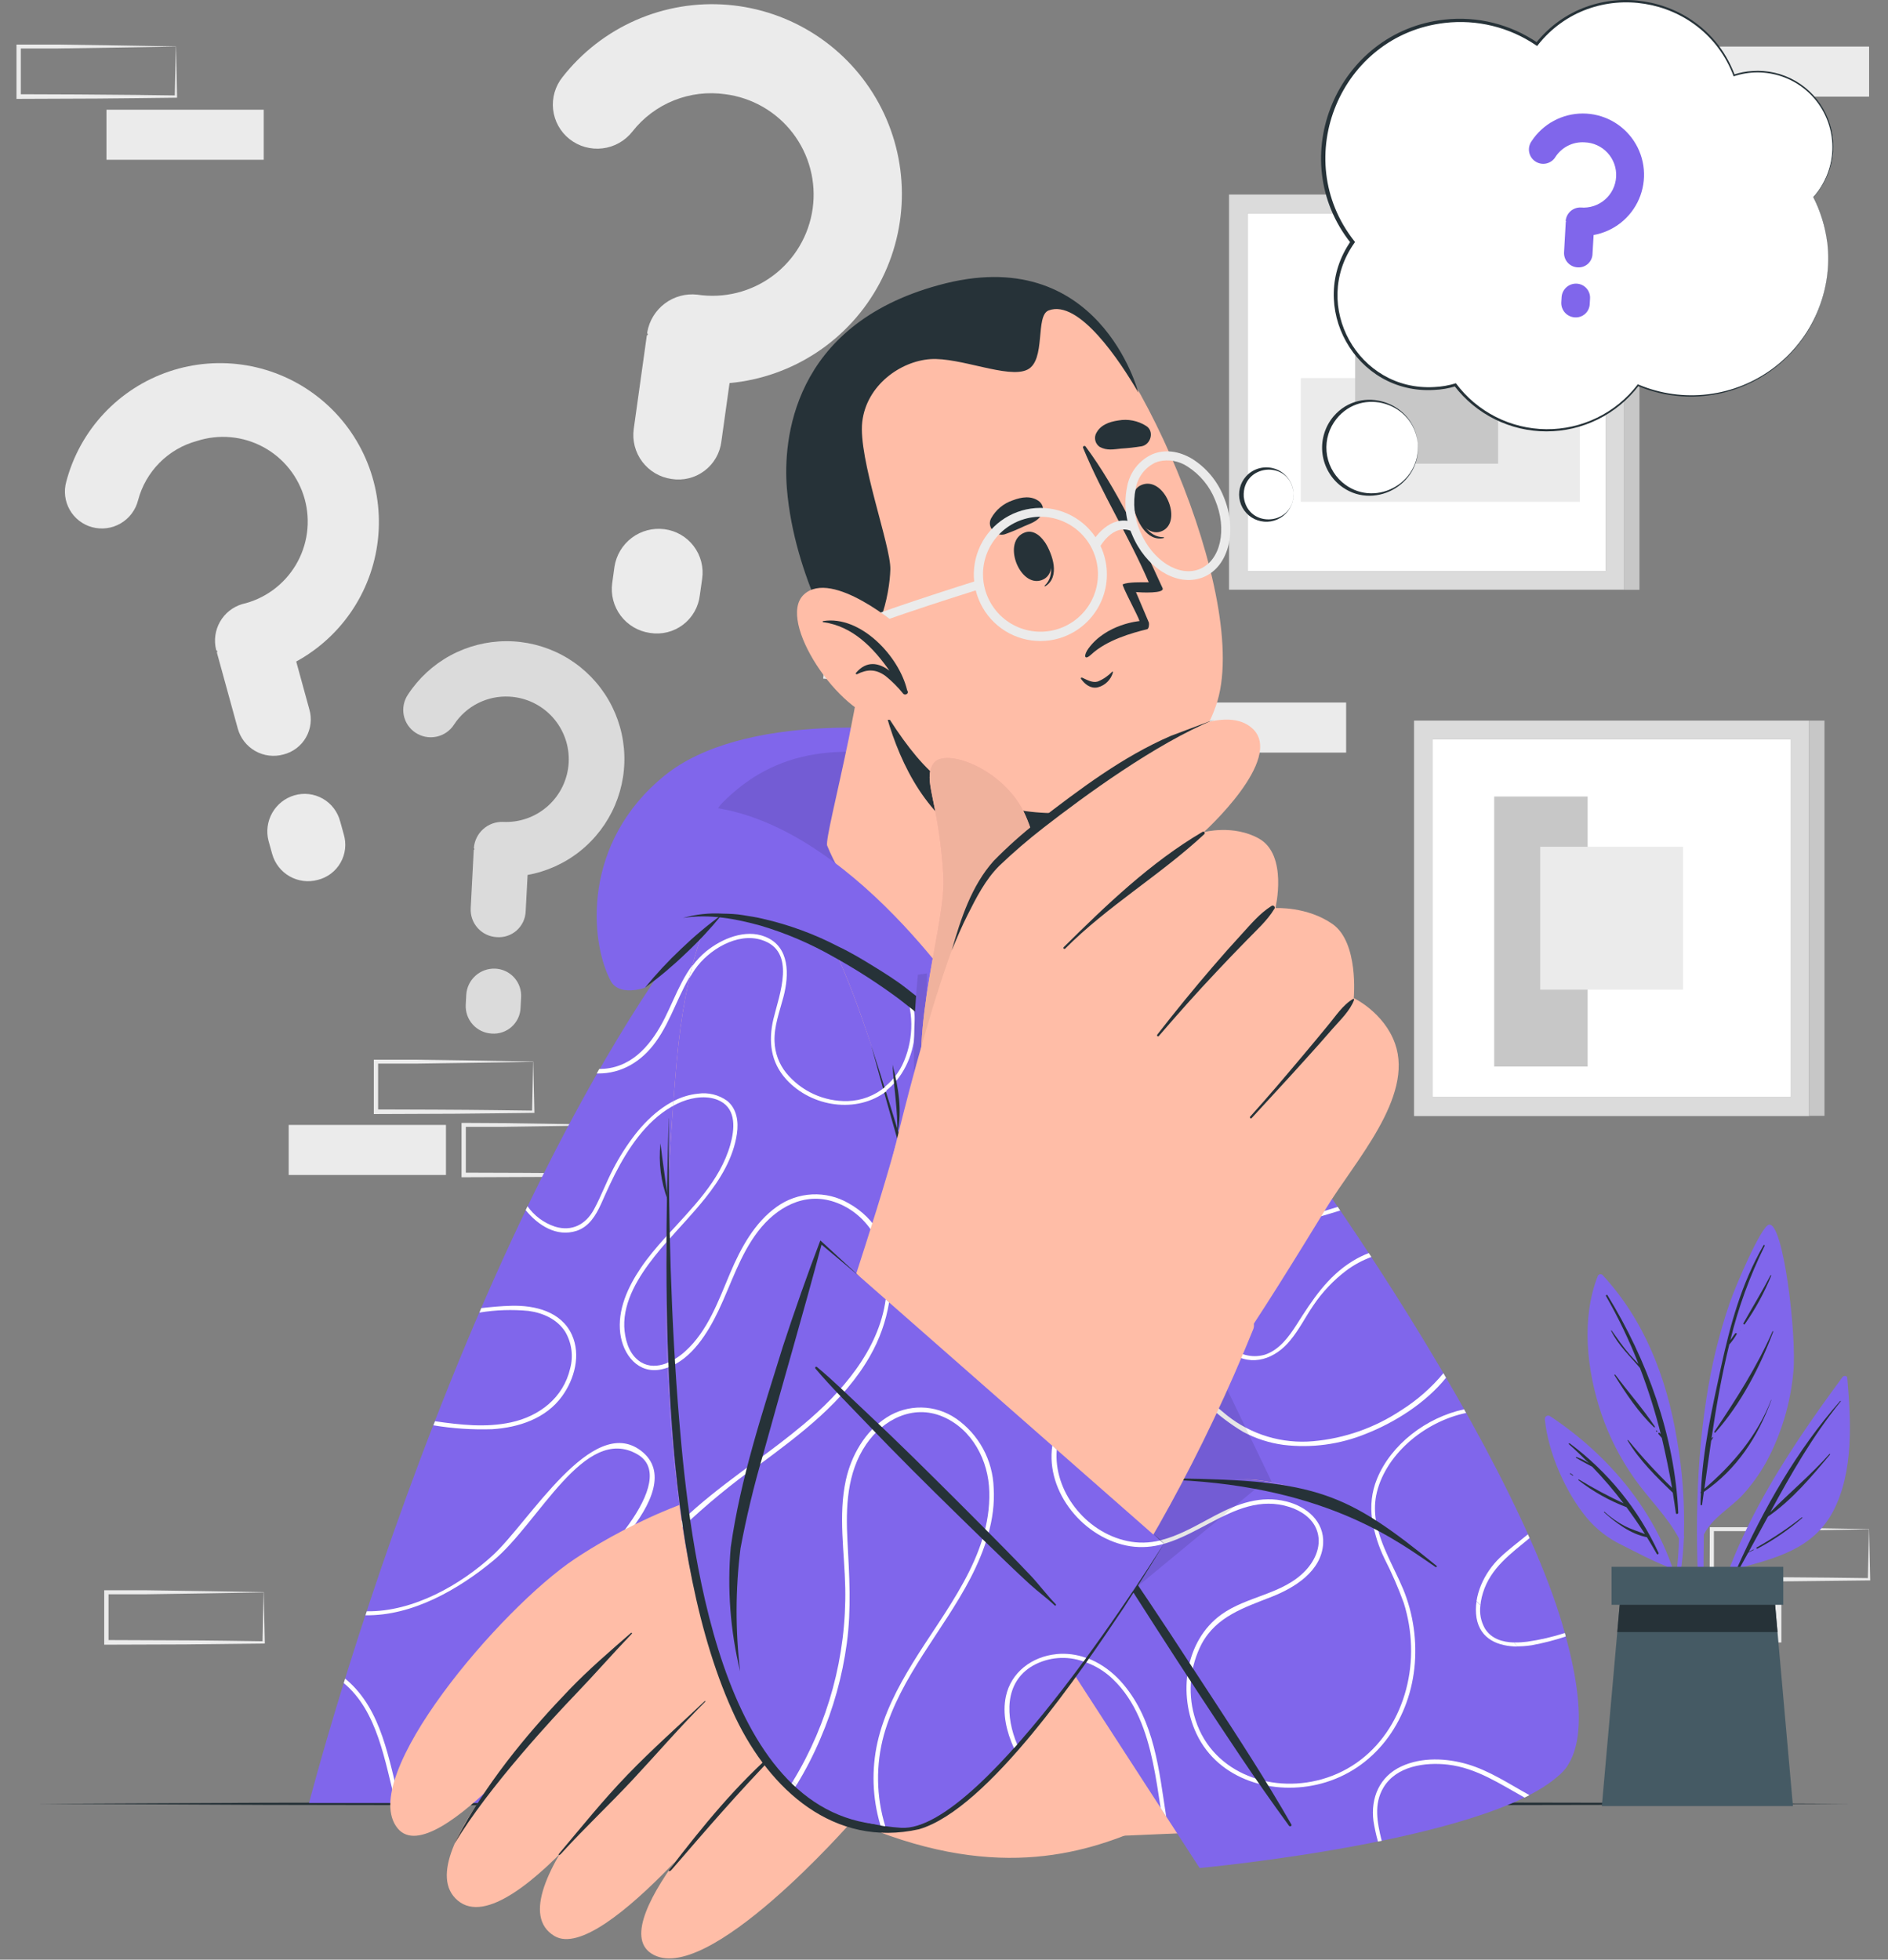 <svg width="476" height="494" viewBox="0 0 476 494" fill="none" xmlns="http://www.w3.org/2000/svg">
<rect x="0" y="0" width="476" height="494" fill="#808080" stroke="none"/>
<path d="M66.493 27.656H26.843V40.275H66.493V27.656Z" fill="#EBEBEB"/>
<path d="M339.386 177.099H299.736V189.718H339.386V177.099Z" fill="#EBEBEB"/>
<path d="M44.379 11.744C37.793 11.857 20.911 12.139 14.551 12.218H4.729L5.248 11.699V24.318L4.684 23.754C11.27 23.754 28.061 23.844 34.421 23.934L44.334 24.059L44.063 24.318L44.334 11.699L44.379 11.744ZM44.379 11.744L44.638 24.363V24.634H44.368C39.417 24.701 29.482 24.814 24.543 24.848L4.718 24.927H4.154V24.363V11.744V11.237H4.661H14.664C20.979 11.304 37.782 11.586 44.311 11.699L44.379 11.744Z" fill="#EBEBEB"/>
<path d="M156.574 283.599C149.988 283.712 133.107 283.994 126.746 284.062H116.924L117.443 283.554V296.173L116.879 295.609C123.465 295.609 140.256 295.688 146.617 295.779L156.529 295.903L156.258 296.173L156.529 283.554L156.574 283.599ZM156.574 283.599L156.845 296.218V296.478H156.574C151.624 296.478 141.7 296.658 136.749 296.692L116.924 296.771H116.36V296.207V283.588V283.069H116.868L126.87 283.126C133.186 283.193 150 283.475 156.518 283.588L156.574 283.599Z" fill="#EBEBEB"/>
<path d="M134.46 267.665C127.874 267.778 110.992 268.06 104.632 268.127H94.81L95.329 267.62V280.239L94.765 279.675C101.351 279.675 118.142 279.754 124.502 279.844L134.415 279.968L134.144 280.239L134.415 267.62L134.46 267.665ZM134.46 267.665L134.731 280.284V280.543H134.46C129.509 280.6 119.574 280.724 114.635 280.758L94.81 280.837H94.246V280.273V267.654V267.135H94.765H104.767C111.083 267.203 127.885 267.485 134.415 267.597L134.46 267.665Z" fill="#EBEBEB"/>
<path d="M112.436 283.577H72.786V296.196H112.436V283.577Z" fill="#EBEBEB"/>
<path d="M471.237 11.744H431.587V24.363H471.237V11.744Z" fill="#EBEBEB"/>
<path d="M449.123 401.422H409.473V414.041H449.123V401.422Z" fill="#EBEBEB"/>
<path d="M471.237 385.51C464.652 385.623 447.77 385.905 441.41 385.984H431.587L432.106 385.465V398.084L431.542 397.52C438.128 397.52 454.919 397.61 461.28 397.7L471.192 397.824L470.922 398.084L471.192 385.465L471.237 385.51ZM471.237 385.51L471.508 398.129V398.4H471.237C466.287 398.467 456.363 398.58 451.412 398.625L431.587 398.693H431.023V398.118L431.08 385.499V384.991H431.587H441.59C447.905 385.059 464.719 385.352 471.237 385.454V385.51Z" fill="#EBEBEB"/>
<path d="M66.493 401.422C59.907 401.535 43.026 401.817 36.666 401.896H26.843L27.362 401.377V413.996L26.798 413.432L46.623 413.511C51.562 413.511 61.509 413.669 66.448 413.737L66.177 413.996L66.448 401.377L66.493 401.422ZM66.493 401.422L66.764 414.041V414.312H66.493C61.543 414.379 51.608 414.492 46.668 414.537L26.843 414.605H26.279V414.03V401.411V400.881H26.787H36.789C43.105 400.949 59.907 401.242 66.437 401.343L66.493 401.422Z" fill="#EBEBEB"/>
<path d="M183.932 96.57L181.88 111.23C181.71 112.697 181.244 114.114 180.511 115.395C179.777 116.676 178.791 117.795 177.612 118.684C176.434 119.573 175.087 120.213 173.653 120.566C172.219 120.919 170.729 120.977 169.272 120.737C166.346 120.317 163.706 118.757 161.926 116.397C160.147 114.037 159.374 111.068 159.777 108.14L163.058 84.684C163.058 84.458 163.318 84.492 163.352 84.267C163.16 84.007 163.16 84.007 163.182 83.782C163.671 80.888 165.249 78.292 167.591 76.524C169.933 74.757 172.862 73.952 175.779 74.275C179.116 74.784 182.522 74.625 185.797 73.808C189.073 72.991 192.154 71.531 194.861 69.514C197.569 67.498 199.849 64.963 201.569 62.059C203.29 59.154 204.417 55.937 204.885 52.593C205.353 49.25 205.152 45.847 204.295 42.581C203.438 39.316 201.941 36.253 199.892 33.571C197.842 30.888 195.28 28.639 192.355 26.954C189.429 25.269 186.199 24.181 182.85 23.754C178.471 23.127 174.004 23.664 169.898 25.311C165.792 26.958 162.193 29.657 159.461 33.137C158.546 34.311 157.407 35.293 156.111 36.025C154.815 36.757 153.386 37.225 151.908 37.402C150.43 37.579 148.931 37.462 147.498 37.057C146.065 36.652 144.727 35.967 143.56 35.042C142.416 34.131 141.464 33.003 140.758 31.722C140.052 30.441 139.606 29.033 139.447 27.579C139.288 26.125 139.418 24.654 139.829 23.25C140.241 21.847 140.927 20.539 141.846 19.401C146.735 13.159 153.099 8.23 160.364 5.056C167.63 1.882 175.57 0.563 183.472 1.217C191.374 1.871 198.989 4.478 205.634 8.804C212.278 13.129 217.744 19.038 221.541 25.998C225.337 32.959 227.344 40.754 227.383 48.683C227.421 56.611 225.489 64.425 221.76 71.422C218.031 78.419 212.622 84.38 206.02 88.77C199.417 93.159 191.827 95.84 183.932 96.57ZM177.019 145.952L176.444 150.012C176.28 151.481 175.819 152.901 175.088 154.187C174.358 155.472 173.373 156.595 172.195 157.487C171.017 158.38 169.669 159.023 168.234 159.378C166.799 159.733 165.306 159.792 163.848 159.552C160.919 159.138 158.275 157.58 156.495 155.218C154.715 152.856 153.944 149.885 154.353 146.956L154.916 142.896C155.358 139.981 156.924 137.354 159.278 135.579C161.633 133.805 164.589 133.023 167.513 133.401C168.967 133.587 170.369 134.062 171.638 134.797C172.906 135.532 174.016 136.512 174.901 137.681C175.786 138.85 176.429 140.183 176.793 141.603C177.157 143.023 177.234 144.502 177.019 145.952Z" fill="#EBEBEB"/>
<path d="M74.68 166.758L77.962 178.723C78.319 179.906 78.433 181.148 78.295 182.376C78.157 183.604 77.771 184.79 77.16 185.864C76.549 186.938 75.727 187.876 74.742 188.622C73.757 189.368 72.632 189.906 71.433 190.203C69.046 190.857 66.497 190.539 64.345 189.317C62.194 188.095 60.614 186.07 59.953 183.685L54.686 164.514C54.686 164.345 54.833 164.289 54.776 164.097C54.54 163.973 54.54 163.973 54.483 163.781C53.898 161.396 54.248 158.877 55.463 156.741C56.677 154.606 58.663 153.017 61.013 152.301C63.822 151.655 66.472 150.447 68.802 148.75C71.132 147.053 73.095 144.901 74.572 142.425C76.048 139.949 77.008 137.2 77.394 134.343C77.78 131.486 77.583 128.581 76.816 125.802C76.049 123.023 74.727 120.428 72.931 118.174C71.134 115.919 68.9 114.052 66.362 112.684C63.824 111.316 61.036 110.476 58.165 110.215C55.294 109.953 52.4 110.276 49.657 111.162C46.084 112.13 42.829 114.023 40.221 116.651C37.614 119.278 35.745 122.547 34.805 126.127C34.497 127.338 33.951 128.475 33.199 129.473C32.447 130.471 31.505 131.309 30.426 131.938C29.347 132.568 28.153 132.977 26.915 133.141C25.676 133.305 24.418 133.221 23.212 132.893C22.031 132.571 20.925 132.019 19.958 131.268C18.991 130.517 18.181 129.582 17.577 128.517C16.972 127.453 16.584 126.279 16.434 125.064C16.285 123.848 16.377 122.615 16.705 121.436C18.39 115.015 21.644 109.114 26.174 104.263C30.704 99.411 36.368 95.761 42.658 93.64C48.948 91.519 55.667 90.994 62.21 92.112C68.752 93.231 74.915 95.957 80.144 100.046C85.372 104.135 89.503 109.46 92.165 115.54C94.827 121.621 95.936 128.268 95.393 134.884C94.85 141.499 92.672 147.876 89.055 153.442C85.438 159.008 80.494 163.587 74.669 166.77L74.68 166.758ZM85.754 207.017L86.668 210.321C87.025 211.507 87.137 212.753 86.997 213.983C86.857 215.213 86.468 216.402 85.854 217.477C85.24 218.552 84.414 219.491 83.425 220.236C82.437 220.981 81.307 221.518 80.105 221.813C77.717 222.46 75.17 222.137 73.019 220.914C70.868 219.691 69.289 217.667 68.625 215.283L67.7 211.968C67.083 209.581 67.419 207.048 68.638 204.905C69.857 202.762 71.862 201.177 74.229 200.488C75.414 200.143 76.656 200.04 77.881 200.183C79.107 200.326 80.291 200.714 81.364 201.322C82.438 201.931 83.378 202.749 84.13 203.727C84.882 204.705 85.431 205.824 85.743 207.017H85.754Z" fill="#EBEBEB"/>
<path d="M133.016 220.55L132.532 229.729C132.5 230.644 132.282 231.543 131.893 232.372C131.503 233.2 130.949 233.941 130.265 234.549C129.581 235.158 128.78 235.621 127.912 235.911C127.043 236.201 126.125 236.311 125.213 236.236C123.382 236.137 121.664 235.315 120.438 233.952C119.212 232.588 118.577 230.794 118.672 228.962L119.439 214.302C119.439 214.167 119.597 214.178 119.608 214.032C119.619 213.885 119.461 213.885 119.473 213.738C119.619 211.924 120.454 210.234 121.807 209.016C123.159 207.798 124.927 207.143 126.746 207.186C128.82 207.297 130.894 206.998 132.852 206.306C134.81 205.615 136.612 204.544 138.156 203.156C139.7 201.768 140.956 200.09 141.851 198.216C142.746 196.343 143.264 194.312 143.374 192.239C143.485 190.165 143.186 188.091 142.494 186.133C141.803 184.175 140.732 182.373 139.344 180.829C137.956 179.285 136.278 178.029 134.405 177.134C132.531 176.239 130.5 175.721 128.427 175.611C125.686 175.457 122.953 176.027 120.502 177.265C118.051 178.502 115.97 180.362 114.466 182.659C113.966 183.437 113.315 184.109 112.553 184.633C111.79 185.158 110.931 185.525 110.025 185.714C109.119 185.903 108.185 185.91 107.276 185.734C106.368 185.558 105.503 185.202 104.734 184.689C103.978 184.186 103.33 183.54 102.825 182.786C102.321 182.032 101.971 181.186 101.794 180.296C101.618 179.406 101.62 178.49 101.799 177.601C101.979 176.712 102.332 175.867 102.839 175.114C105.527 170.992 109.198 167.601 113.521 165.248C117.844 162.896 122.684 161.654 127.606 161.635C132.528 161.616 137.377 162.82 141.718 165.139C146.06 167.459 149.756 170.821 152.476 174.923C155.196 179.025 156.855 183.738 157.302 188.64C157.749 193.541 156.971 198.477 155.038 203.004C153.105 207.53 150.078 211.505 146.228 214.572C142.378 217.638 137.827 219.7 132.983 220.572L133.016 220.55ZM131.381 251.46L131.246 253.997C131.22 254.913 131.008 255.814 130.623 256.645C130.238 257.477 129.688 258.221 129.007 258.834C128.326 259.447 127.528 259.915 126.66 260.209C125.793 260.504 124.874 260.62 123.961 260.549C122.128 260.45 120.409 259.627 119.182 258.261C117.956 256.895 117.322 255.098 117.42 253.264L117.556 250.727C117.678 248.903 118.505 247.199 119.863 245.976C121.222 244.752 123.003 244.106 124.829 244.175C125.742 244.212 126.637 244.431 127.463 244.82C128.29 245.208 129.03 245.758 129.64 246.437C130.251 247.116 130.719 247.91 131.018 248.773C131.317 249.635 131.441 250.549 131.381 251.46Z" fill="#DBDBDB"/>
<path d="M404.804 53.751H314.565V143.99H404.804V53.751Z" fill="white"/>
<path d="M309.863 49.037V148.658H409.495V49.037H309.863ZM404.804 143.967H314.588V53.751H404.804V143.967Z" fill="#DBDBDB"/>
<path d="M398.297 126.499V95.307H327.963V126.499H398.297Z" fill="#EBEBEB"/>
<path d="M377.694 116.891V80.85H341.653V116.891H377.694Z" fill="#C7C7C7"/>
<path d="M413.341 49.048H409.496V148.681H413.341V49.048Z" fill="#C7C7C7"/>
<path d="M451.435 186.358H361.196V276.597H451.435V186.358Z" fill="white"/>
<path d="M400.271 200.792H376.713V268.86H400.271V200.792Z" fill="#C7C7C7"/>
<path d="M356.505 181.655V281.344H456.126V181.655H356.505ZM451.435 276.596H361.218V186.38H451.435V276.596Z" fill="#DBDBDB"/>
<path d="M424.336 213.456H388.306V249.486H424.336V213.456Z" fill="#EBEBEB"/>
<path d="M459.983 181.655H456.137V281.288H459.983V181.655Z" fill="#C7C7C7"/>
<path d="M9.555 454.717L66.662 454.447L123.769 454.345L237.983 454.153L352.197 454.345L409.304 454.447L466.411 454.717L409.304 454.988L352.197 455.089L237.983 455.281L123.769 455.089L66.662 454.988L9.555 454.717Z" fill="#263238"/>
<path d="M280.588 235.356C337.492 294.82 408.345 419.172 394.418 443.982C378.901 471.576 299.691 388.239 300.041 383.446C300.323 379.827 273.145 304.507 252.485 249.78C231.826 195.052 266.514 220.651 280.588 235.356Z" fill="#FFBDA7"/>
<path d="M299.499 383.469C297.154 375.428 260.131 276.145 249.587 244.761C239.043 213.377 249.395 203.871 280.419 232.943C311.442 262.015 378.946 358.558 393.899 409.485C408.311 458.54 383.175 458.157 350.347 435.152C323.463 416.308 299.499 383.469 299.499 383.469Z" fill="#8066EB"/>
<path d="M247.095 220.087C246.881 220.008 246.666 219.929 246.441 219.828C246.529 219.55 246.646 219.281 246.79 219.027C247.219 219.196 247.659 219.354 248.099 219.501C251.651 220.629 255.992 221.001 259.116 218.554C259.469 218.278 259.794 217.968 260.086 217.629L260.943 218.057C257.763 221.869 251.651 221.756 247.095 220.087ZM271.622 225.275L270.754 224.587C270.258 224.827 269.762 225.053 269.266 225.263C262.161 228.387 253.388 231.533 247.242 236.811L247.512 237.939C250.777 235.123 254.44 232.805 258.383 231.06C262.725 228.962 267.303 227.305 271.622 225.275ZM279.516 246.43C281.611 243.752 283.935 241.261 286.463 238.988C286.238 238.74 286.001 238.503 285.775 238.266C279.291 243.904 274.645 252.52 268.476 257.989C265.084 261.136 261.007 263.453 256.568 264.756C256.669 265.049 256.771 265.342 256.883 265.635C259.959 264.756 262.862 263.356 265.465 261.497C271.295 257.538 275.197 251.843 279.528 246.385L279.516 246.43ZM311.554 268.759C302.172 281.491 285.155 284.547 270.224 286.802C268.42 287.073 266.615 287.366 264.811 287.727C264.935 288.054 265.048 288.392 265.172 288.731C271.476 287.445 277.96 286.904 284.23 285.472C294.684 283.081 305.657 278.13 312.209 269.605L311.554 268.759ZM324.331 378.518C317.881 376.906 312.017 379.048 306.344 382.048C304.484 383.04 302.6 384.089 300.706 385.07L301.349 385.905C308.995 381.969 316.358 377.064 325.166 379.928C328.041 380.864 330.804 382.702 331.932 385.567C333.398 389.299 331.752 393.19 329.147 395.953C325.504 399.798 320.531 401.332 315.716 403.147L316.55 404.083L320.711 402.46C326.451 400.204 333.195 396.009 333.612 389.107C333.917 383.548 329.383 379.77 324.343 378.518H324.331ZM301.89 309.728C306.401 303.312 310.63 296.647 315.174 290.219C317.137 287.434 319.2 284.581 321.456 281.908L320.813 281.04C319.606 282.461 318.467 283.915 317.362 285.381C312.784 291.46 308.679 297.876 304.416 304.169C297.988 313.653 290.444 324.332 280.543 330.907C280.667 331.256 280.791 331.595 280.926 331.944C289.406 326.317 296.229 317.69 301.901 309.717L301.89 309.728ZM304.145 326.644C303.796 329.398 304.198 332.195 305.31 334.738C306.422 337.282 308.202 339.477 310.461 341.09C315.716 344.699 321.591 342.477 325.324 337.853C327.579 335.124 329.124 331.989 331.098 329.102C333.38 325.707 336.211 322.715 339.476 320.25C341.395 318.829 343.506 317.69 345.746 316.867L345.104 315.886C343.707 316.418 342.363 317.078 341.089 317.859C334.717 321.739 330.838 327.727 326.936 333.873C324.929 337.008 322.516 340.346 318.806 341.53C317.223 341.972 315.55 341.981 313.962 341.554C312.375 341.128 310.932 340.282 309.784 339.105C304.371 334.053 304.021 326.283 308.104 320.34C312.412 314.048 319.866 310.664 326.914 308.409C330.522 307.281 334.244 306.311 337.886 305.15L337.266 304.237C329.936 306.593 322.121 308.24 315.84 311.961C310.438 315.175 305.194 320.182 304.202 326.667L304.145 326.644ZM363.914 346.165C360.865 349.843 357.249 353.01 353.201 355.547C346.594 359.934 338.996 362.601 331.098 363.306C323.283 364.013 315.497 361.682 309.355 356.799C303.999 352.491 299.206 347.146 292.102 345.973C290.088 345.638 288.037 345.597 286.012 345.849C286.159 346.244 286.294 346.627 286.441 346.977C289.229 346.667 292.052 346.959 294.718 347.834C298.462 349.085 301.552 351.645 304.484 354.183C307.209 356.753 310.203 359.021 313.415 360.949C316.575 362.641 320.012 363.753 323.565 364.23C330.653 365.093 337.844 364.122 344.45 361.411C351.588 358.592 359.38 353.743 364.568 347.315L363.914 346.165ZM363.97 443.587C365.019 444.151 366.056 444.715 367.071 445.166C370.551 445.955 373.895 447.255 376.995 449.022C378.303 449.389 379.633 449.675 380.976 449.879C377.545 447.733 373.869 446.006 370.026 444.737C368.055 444.154 366.03 443.776 363.981 443.609L363.97 443.587ZM369.609 356.156L369.112 355.276C359.595 357.318 350.708 364.129 347.167 372.801C344.371 379.646 346.04 386.333 348.994 392.829C350.852 396.461 352.483 400.205 353.877 404.038C354.989 407.564 355.607 411.226 355.715 414.921C355.962 422.05 354.145 429.098 350.483 435.219L351.362 435.828C354.185 431.192 355.949 425.99 356.527 420.593C357.284 413.756 356.311 406.838 353.697 400.475C350.618 392.987 345.386 385.612 346.931 377.109C348.915 366.937 358.986 358.4 369.654 356.179L369.609 356.156ZM394.486 411.673C391.407 412.663 388.249 413.392 385.047 413.849C381.213 414.323 376.589 414.154 374.334 410.466C372.71 407.805 373.003 404.388 373.883 401.524C375.811 395.276 380.863 391.69 385.633 387.732C385.509 387.416 385.363 387.1 385.216 386.784C382.814 388.758 380.288 390.619 378.123 392.694C374.243 396.415 371.357 402.324 372.27 407.805C373.398 414.684 380.389 415.642 386.197 414.74C389.086 414.207 391.934 413.476 394.723 412.552C394.734 412.304 394.621 412 394.531 411.695L394.486 411.673Z" fill="white"/>
<path opacity="0.1" d="M350.347 435.152C323.463 416.319 299.499 383.469 299.499 383.469C297.165 375.429 260.12 276.146 249.587 244.762C245.697 233.158 244.648 224.553 246.452 219.783L350.347 435.152Z" fill="black"/>
<path d="M297.672 454.514H77.917C77.917 454.514 122.867 279.833 197.126 207.547C207.084 197.849 245.866 199.484 254.808 214.088C288.313 268.861 298.281 453.736 297.672 454.514Z" fill="#8066EB"/>
<path d="M269.728 356.652C261.09 368.922 270.484 385.634 284.253 388.521C287.081 389.097 290.005 389.001 292.79 388.239L292.891 389.367C290.321 390.068 287.633 390.229 284.997 389.84C272.75 387.935 262.443 374.887 265.725 362.46C268.251 352.773 278.129 346.029 287.918 345.725C287.918 346.131 288.019 346.525 288.076 346.931C287.234 346.942 286.394 347.01 285.561 347.134C282.419 347.579 279.398 348.651 276.678 350.286C273.958 351.921 271.595 354.086 269.728 356.652ZM87.356 423.435L87.017 423.153C86.893 423.525 86.781 423.897 86.668 424.281C95.25 431.374 97.02 444.151 99.772 454.537H100.899C97.967 443.654 96.366 431.103 87.356 423.435ZM124.085 360.283C130.795 359.855 137.617 357.611 141.7 351.983C144.857 347.642 146.504 341.53 144.169 336.455C141.463 330.58 134.855 329.023 128.945 329.17C126.386 329.226 123.86 329.474 121.345 329.756L120.871 330.884C124.97 330.208 129.14 330.067 133.276 330.467C136.907 330.963 140.482 332.553 142.512 335.733C143.318 337.113 143.842 338.638 144.055 340.221C144.268 341.805 144.165 343.415 143.752 344.958C142.038 352.344 136.016 357.002 128.844 358.558C122.495 359.934 116.033 359.189 109.673 358.276L109.267 359.302C114.162 360.116 119.125 360.445 124.085 360.283ZM133.546 442.482C127.141 441.354 116.856 447.466 113.406 439.099C110.812 432.829 114.533 425.825 118.503 421.112C123.341 415.394 129.588 411.12 135.757 406.959C147.147 399.257 174.742 375.676 161.57 365.685C149.289 356.382 133.513 383.525 124.277 392.039C116.112 399.55 104.159 406.35 92.475 406.181L92.137 407.185C103.944 407.388 115.616 400.666 124.39 393.393C135.937 383.83 147.316 358.964 160.656 366.587C171.731 372.914 151.082 395.096 139.647 402.978C133.885 406.959 127.897 410.692 122.642 415.383C117.995 419.51 113.44 424.608 112.03 430.832C110.992 435.434 111.522 441.343 116.202 443.756C119.18 445.301 122.551 444.714 125.698 444.117C129.656 443.35 133.366 442.888 137.042 444.884C138.877 445.895 140.485 447.273 141.765 448.932C143.046 450.59 143.971 452.494 144.485 454.526H145.692C145.692 454.526 145.692 454.526 145.692 454.469C144.147 448.752 139.456 443.587 133.513 442.493L133.546 442.482ZM213.94 303.289C211.165 301.689 207.988 300.922 204.788 301.08C201.588 301.238 198.502 302.314 195.897 304.18C190.259 308.172 186.797 314.623 184.147 320.848C181.192 327.805 178.508 335.508 172.757 340.661C169.644 343.469 164.739 345.928 160.916 342.917C158.424 340.955 157.533 337.492 157.386 334.436C157.172 327.896 161.074 321.716 164.976 316.777C169.013 311.646 173.727 307.101 177.798 301.992C181.575 297.256 184.891 291.843 185.782 285.753C186.222 282.742 185.782 279.483 183.312 277.465C181.179 275.953 178.545 275.323 175.959 275.706C169.554 276.326 164.085 280.983 160.228 285.855C158.077 288.616 156.19 291.572 154.589 294.685C152.841 298.012 151.545 301.564 149.774 304.834C147.722 308.668 144.192 310.529 139.929 309.221C137.126 308.295 134.695 306.492 132.994 304.079C132.836 304.406 132.678 304.733 132.532 305.06C135.667 308.905 140.358 311.905 145.354 310.281C148.522 309.243 150.225 306.379 151.533 303.515C153.044 300.132 154.51 296.827 156.292 293.625C159.867 287.186 164.84 280.589 171.9 277.735C174.866 276.54 178.666 276.055 181.609 277.6C185.703 279.754 185.184 284.784 184.113 288.584C180.527 301.18 168.674 309.142 161.559 319.618C158.311 324.422 155.616 330.219 156.382 336.162C157.082 341.507 160.893 346.48 166.814 345.183C173.772 343.672 178.305 336.331 181.136 330.399C184.361 323.633 186.526 316.404 191.116 310.405C195.706 304.406 202.754 300.391 210.388 302.996C218.564 305.781 223.244 313.856 223.549 322.167C224.112 337.357 213.399 349.931 202.483 359.099C191.973 367.907 180.098 375.079 170.377 384.833C159.608 395.686 152.6 409.705 150.383 424.833C149.019 434.114 149.03 445.278 152.785 454.492H154.206C153.094 451.762 152.27 448.923 151.748 446.023C148.861 430.528 152.379 413.748 160.138 400.159C167.614 387.066 179.365 378.101 191.262 369.271C201.727 361.501 212.689 353.404 219.308 341.891C226.39 329.745 228.071 311.172 213.907 303.3L213.94 303.289ZM250.557 375C250.437 371.555 249.515 368.185 247.865 365.159C246.215 362.132 243.881 359.533 241.05 357.566C238.485 355.803 235.456 354.838 232.344 354.792C229.232 354.746 226.176 355.621 223.56 357.306C218.136 360.78 214.628 366.925 213.286 373.094C211.335 382.059 212.959 391.261 213.14 400.306C213.439 417.645 208.754 434.707 199.641 449.462C198.57 451.188 197.386 452.845 196.168 454.514H197.702C201.372 449.498 204.431 444.061 206.813 438.32C210.113 430.665 212.356 422.595 213.478 414.334C214.662 405.628 214.11 397.092 213.647 388.397C213.207 380.029 213.478 371.267 218.361 364.118C222.658 357.825 230.168 353.968 237.622 357.103C245.076 360.238 249.26 368.177 249.418 376.071C249.869 392.389 238.141 406.091 230.1 419.228C226.266 425.476 222.827 432.084 221.214 439.279C220.098 444.293 219.929 449.472 220.718 454.548H221.846C220.933 448.789 221.271 442.9 222.838 437.283C226.977 422.623 237.769 411.109 244.659 397.813C248.279 390.731 251.019 382.973 250.523 375.011L250.557 375ZM283.317 424.619C279.122 419.612 273.043 416.285 266.401 416.939C260.312 417.537 254.966 421.45 253.658 427.596C252.158 434.701 255.914 442.076 259.804 447.771C261.315 450.026 263.029 452.202 264.665 454.48H265.939C262.872 450.082 259.432 445.91 257.098 441.049C253.715 434.013 252.587 424.359 260.481 419.837C267.146 415.992 275.355 418.225 280.667 423.277C286.418 428.757 289.113 436.584 290.715 444.173C291.425 447.556 291.966 450.939 292.508 454.48H293.579C291.932 443.846 290.331 433.054 283.283 424.653L283.317 424.619ZM213.963 201.74C213.347 201.8 212.738 201.867 212.136 201.942C209.564 204.942 206.598 207.578 203.317 209.78C198.804 212.855 193.801 215.143 188.522 216.546L187.146 218.102C188.422 217.843 189.683 217.516 190.924 217.121C199.19 214.46 208.234 209.103 213.963 201.74ZM215.542 233.011C214.186 230.311 213.838 227.216 214.561 224.282C215.824 218.554 220.402 213.005 226.402 212.047C234.171 210.784 240.306 217.618 247.095 220.087C250.546 221.35 254.876 221.722 258.169 220.177C258.045 219.907 257.91 219.647 257.786 219.399C254.842 220.888 251.166 220.527 248.099 219.501C241.197 217.245 235.694 210.896 228.014 210.987C217.865 211.122 210.084 224.034 214.482 233.135C216.027 236.292 218.993 238.435 221.53 240.69C224.182 242.89 226.305 245.657 227.744 248.787C229.04 251.725 229.725 254.895 229.758 258.105C229.791 261.315 229.171 264.499 227.935 267.462C226.761 270.334 224.788 272.808 222.249 274.591C219.71 276.374 216.713 277.391 213.613 277.521C210.656 277.595 207.721 276.992 205.032 275.759C202.342 274.525 199.97 272.694 198.096 270.405C196.297 268.158 195.273 265.389 195.175 262.511C195.074 258.655 196.529 254.911 197.431 251.234C198.863 245.765 199.077 238.593 192.819 236.089C187.8 234.071 181.857 236.586 177.933 239.777C172.689 244.028 170.569 250.738 167.637 256.58C164.502 262.816 159.923 268.736 152.469 269.413C151.996 269.413 151.533 269.481 151.071 269.481C150.868 269.842 150.665 270.214 150.451 270.608H150.744C156.766 270.665 161.795 267.53 165.28 262.714C169.385 257.076 171.144 250.084 175.114 244.333C178.497 239.45 185.748 234.939 191.86 236.867C200.758 239.675 196.292 250.682 194.826 256.839C193.495 262.399 194.115 267.642 198.051 271.995C205.302 279.991 218.993 281.017 226.075 272.334C233.337 263.38 231.781 248.99 223.537 241.198C220.876 238.615 217.38 236.473 215.542 233.011ZM247.941 265.477C253.929 267.733 260.537 264.97 265.477 261.553C267.572 260.087 269.507 258.405 271.25 256.535L270.98 255.565C270.179 256.422 269.345 257.245 268.487 258.012C263.289 262.624 255.372 267.259 248.245 264.553C240.904 261.767 239.348 253.197 241.671 246.509C244.287 238.92 251.47 234.319 258.383 231.071C259.669 230.47 260.966 229.894 262.274 229.346C262.172 229.052 262.048 228.771 261.924 228.477C251.346 233.067 240.272 239.01 239.63 251.686C239.336 257.527 242.201 263.301 247.941 265.477ZM285.347 327.298C280.841 331.285 275.512 334.23 269.739 335.925C261.676 338.18 253.5 336.218 248.381 329.35C246.178 326.27 244.516 322.838 243.464 319.201C242.077 314.69 241.073 309.83 242.336 305.195C244.388 297.414 251.854 292.542 259.116 290.264C265.341 288.302 271.882 287.648 278.287 286.599C278.208 286.238 278.141 285.877 278.073 285.471C275.434 285.945 272.807 286.362 270.247 286.746C262.635 287.874 254.82 289.452 248.617 294.301C245.797 296.377 243.587 299.174 242.22 302.399C240.852 305.623 240.379 309.156 240.847 312.627C241.738 319.596 244.524 327.287 249.52 332.316C254.515 337.346 261.507 338.778 268.318 337.335C274.693 335.835 280.6 332.787 285.516 328.46C285.437 328.11 285.347 327.704 285.347 327.298Z" fill="white"/>
<path d="M392.366 442.707C376.578 459.059 345.07 460.514 255.113 463.818C242.708 464.28 215.812 377.301 229.074 376.128C245.787 374.65 310.957 372.553 315.738 372.993C356.099 376.771 403.056 431.622 392.366 442.707Z" fill="#FFBDA7"/>
<path d="M258.022 378.225C258.022 378.225 222.579 370.331 202.675 371.966C176.027 374.143 153.913 386.999 144.97 392.942C126.307 405.346 89.713 448.199 100.279 460.931C109.808 472.411 144.948 426.671 144.948 426.671C144.948 426.671 101.418 467.393 115.424 479.11C129.43 490.826 167.208 435.4 167.208 435.4C167.208 435.4 123.431 478.252 139.783 488.041C152.187 495.45 189.187 447.184 189.187 447.184C189.187 447.184 151.804 484.331 164.186 492.428C177.877 501.449 214.865 459.036 214.865 459.036C249.824 474.486 272.807 467.539 288.549 460.649C292.361 458.98 258.022 378.225 258.022 378.225Z" fill="#FFBDA7"/>
<path d="M159.1 411.617C153.811 416.218 148.432 420.841 143.572 425.893C138.711 430.945 134.031 436.167 129.656 441.681C118.943 455.135 114.342 465.228 114.691 464.63C123.025 450.624 140.144 432.265 145.004 427.213C149.864 422.161 154.454 416.883 159.303 411.831C159.427 411.673 159.224 411.515 159.1 411.617Z" fill="#263238"/>
<path d="M177.662 428.836C171.167 434.994 164.491 440.88 158.266 447.331C152.041 453.781 146.752 460.39 141.001 467.223C140.561 467.742 141.001 467.81 141.452 467.302C147.451 460.705 153.518 455.067 159.596 448.549C165.675 442.031 171.505 435.253 177.798 428.983C177.922 428.882 177.764 428.746 177.662 428.836Z" fill="#263238"/>
<path d="M196.258 440.745C185.849 449.654 177.087 460.48 168.765 471.294C168.347 471.836 168.911 471.858 169.362 471.294C178.316 460.965 185.252 452.789 196.563 441.061C196.743 440.925 196.472 440.553 196.258 440.745Z" fill="#263238"/>
<path d="M239.449 373.692L302.443 470.9C302.443 470.9 380.254 463.727 394.756 445.695C404.319 433.832 356.696 373.601 311.78 372.812L239.449 373.692Z" fill="#8066EB"/>
<path d="M250.523 375.011C250.739 379.429 250.138 383.848 248.753 388.048L247.997 386.92C249.022 383.401 249.501 379.746 249.418 376.083C249.396 375.256 249.328 374.432 249.215 373.613H250.343C250.433 374.064 250.493 374.53 250.523 375.011ZM267.439 416.905L268.115 417.943C272.795 418.134 277.241 420.046 280.599 423.311C286.35 428.791 289.046 436.618 290.647 444.207C291.448 447.962 292.023 451.853 292.62 455.766L294.019 457.931C292.203 446.192 291.075 433.956 283.272 424.653C279.325 419.928 273.686 416.669 267.45 416.905H267.439ZM353.731 400.531C351.475 395.13 348.171 389.796 347.066 384.044L346.017 383.424C346.569 386.693 347.582 389.868 349.028 392.852C350.886 396.484 352.516 400.227 353.911 404.061C355.023 407.586 355.641 411.248 355.749 414.943C356.2 429.795 348.07 444.354 333.251 448.526C319.922 452.282 304.8 446.519 301.067 432.389C299.418 426.373 300.09 419.957 302.95 414.413C306.728 407.41 313.72 405.256 320.689 402.493C326.429 400.238 333.173 396.043 333.59 389.141C333.917 383.503 329.383 379.759 324.343 378.507C317.892 376.895 312.028 379.037 306.356 382.037C299.465 385.679 292.395 390.224 284.253 388.51C280.39 387.626 276.818 385.769 273.877 383.114C270.936 380.459 268.723 377.095 267.45 373.342H266.085C267.47 377.53 269.955 381.27 273.28 384.168C276.605 387.067 280.648 389.018 284.986 389.818C299.646 392.073 310.415 375.158 325.155 379.906C328.03 380.842 330.793 382.68 331.921 385.544C333.387 389.277 331.74 393.167 329.135 395.93C323.429 401.952 314.475 402.29 307.935 406.993C298.654 413.669 296.973 427.235 301.687 437.125C307.247 448.797 321.185 452.766 333.071 449.62C346.525 446.057 355.095 434.103 356.584 420.582C357.325 413.766 356.348 406.873 353.742 400.531H353.731ZM382.555 415.067L381.731 414.052C378.833 413.973 375.991 413.15 374.368 410.511C373.359 408.745 372.963 406.696 373.24 404.681L372.259 403.7C372.045 405.075 372.045 406.475 372.259 407.85C373.206 413.286 377.818 415.033 382.566 415.067H382.555ZM370.037 444.76C364.714 443.181 358.467 442.899 353.325 445.278C347.844 447.805 345.521 453.172 346.276 459.059C346.55 460.801 346.927 462.526 347.404 464.224L348.351 464.043C347.224 459.42 346.288 454.808 348.803 450.601C352.05 445.188 359.29 444.173 365.03 444.839C372.225 445.673 378.19 449.71 384.37 453.15L385.599 452.53C380.48 449.699 375.563 446.395 370.037 444.76Z" fill="white"/>
<path d="M362.177 394.724C339.567 376.297 331.921 373.117 296.33 372.688C296.037 372.688 295.981 373.06 296.274 373.072C335.304 374.831 353.325 389.254 361.918 395.017C362.143 395.152 362.38 394.893 362.177 394.724Z" fill="#263238"/>
<path d="M325.594 459.95C319.245 448.887 312.299 438.174 305.296 427.483C298.293 416.793 291.369 406.057 284.129 395.558C280.035 389.604 275.975 383.638 271.724 377.831C271.611 377.684 271.329 377.831 271.431 378C277.768 389.051 284.67 399.798 291.56 410.512C298.451 421.225 305.476 431.938 312.592 442.55C316.618 448.538 320.745 454.458 324.997 460.266C325.256 460.548 325.786 460.266 325.594 459.95Z" fill="#263238"/>
<path opacity="0.1" d="M318.885 373.41L267.01 416.262L239.415 373.692L311.769 372.812C312.615 372.812 313.472 372.868 314.329 372.925L318.377 373.365L318.885 373.41Z" fill="black"/>
<path d="M170.603 267.631C161.367 371.899 175.802 454.954 219.579 460.942C248.651 464.912 241.366 376.748 241.299 374.865C241.073 368.414 237.724 314.611 217.109 256.084C194.431 191.703 174.73 221.046 170.603 267.631Z" fill="#FFBDA7"/>
<path d="M170.603 267.631C161.367 371.899 175.802 454.954 219.579 460.942C248.651 464.912 252.722 390.562 252.655 388.679C252.418 382.228 237.724 314.611 217.109 256.084C194.431 191.703 174.73 221.046 170.603 267.631Z" fill="#8066EB"/>
<path d="M219.635 263.504C226.007 283.137 231.803 302.974 237.431 322.821C242.787 342.748 248.505 362.652 251.865 383.029C244.231 348.07 229.142 298.564 219.635 263.493V263.504Z" fill="#263238"/>
<path d="M225.026 268.375C226.469 274.014 227.552 280.025 226.221 285.731C226.39 280.013 225.33 274.082 225.026 268.375Z" fill="#263238"/>
<path d="M175.215 244.367C174.708 245.1 174.245 245.844 173.794 246.622C174.027 245.577 174.275 244.551 174.539 243.544C175.539 242.158 176.714 240.907 178.034 239.822C181.959 236.631 187.902 234.116 192.92 236.135C199.179 238.638 198.965 245.81 197.532 251.28C196.574 254.956 195.119 258.7 195.277 262.557C195.374 265.434 196.399 268.203 198.198 270.451C200.072 272.74 202.444 274.571 205.133 275.804C207.822 277.037 210.757 277.64 213.715 277.566C217.187 277.474 220.525 276.21 223.188 273.98C223.312 274.33 223.424 274.68 223.537 275.04C216.083 280.792 204.626 279.145 198.209 272.075C194.273 267.722 193.698 262.478 194.984 256.918C196.45 250.761 200.915 239.755 192.018 236.947C185.849 234.973 178.587 239.484 175.215 244.367ZM185.793 285.787C186.233 282.776 185.793 279.517 183.323 277.499C181.192 275.973 178.553 275.33 175.959 275.706C173.784 275.931 171.673 276.578 169.746 277.612C169.746 278.006 169.678 278.401 169.656 278.796C170.382 278.388 171.136 278.03 171.911 277.724C174.877 276.529 178.677 276.044 181.62 277.589C185.714 279.743 185.195 284.772 184.124 288.573C181.496 297.797 174.437 304.541 168.077 311.601C168.077 312.108 168.077 312.615 168.077 313.112C171.313 309.402 174.753 305.872 177.82 302.015C181.598 297.29 184.902 291.888 185.793 285.787ZM219.387 341.913C226.39 329.745 228.071 311.172 213.907 303.301C211.131 301.701 207.954 300.934 204.754 301.092C201.554 301.25 198.468 302.326 195.863 304.192C190.225 308.184 186.763 314.634 184.113 320.859C181.158 327.817 178.474 335.519 172.723 340.673C171.396 341.889 169.87 342.869 168.212 343.571C168.212 343.977 168.212 344.372 168.268 344.766C174.414 342.624 178.508 335.903 181.136 330.399C184.361 323.633 186.526 316.405 191.116 310.405C195.706 304.406 202.754 300.391 210.388 302.996C218.564 305.782 223.244 313.856 223.548 322.167C224.112 337.357 213.399 349.931 202.483 359.099C192.48 367.478 181.248 374.38 171.809 383.435C171.888 383.965 171.967 384.495 172.058 385.014C178.077 379.317 184.483 374.042 191.229 369.226C201.806 361.524 212.756 353.427 219.387 341.913ZM244.682 397.735C248.065 391.25 250.625 384.078 250.58 376.714C250.58 376.139 250.58 375.586 250.523 375.011C250.341 371.929 249.576 368.91 248.268 366.114C246.683 362.648 244.164 359.692 240.994 357.577C238.429 355.815 235.4 354.85 232.288 354.804C229.176 354.757 226.12 355.632 223.503 357.318C218.079 360.791 214.572 366.937 213.23 373.105C211.279 382.071 212.903 391.273 213.083 400.317C213.397 417.647 208.732 434.704 199.641 449.462C199.393 449.868 199.134 450.263 198.874 450.669C199.179 450.962 199.495 451.244 199.81 451.526C202.536 447.343 204.88 442.924 206.813 438.321C210.113 430.665 212.356 422.595 213.478 414.334C214.662 405.628 214.11 397.092 213.647 388.397C213.207 380.03 213.478 371.267 218.361 364.118C222.658 357.825 230.168 353.968 237.622 357.103C245.076 360.238 249.26 368.177 249.418 376.071C249.869 392.389 238.141 406.091 230.1 419.229C226.266 425.476 222.827 432.084 221.214 439.279C219.703 446.103 219.94 453.197 221.902 459.905C222.015 460.311 222.15 460.717 222.274 461.123C222.658 461.123 223.041 461.123 223.402 461.044C220.887 453.35 220.694 445.086 222.849 437.283C226.999 422.578 237.791 411.03 244.682 397.735Z" fill="white"/>
<path d="M168.618 281.931C168.494 307.383 169.148 332.869 171.257 358.22C173.93 389.942 181.406 456.815 222.004 459.972C228.364 460.356 234.228 459.115 239.37 455.135C247.072 449.62 253.512 442.527 259.669 435.355C271.927 420.875 283.046 404.805 293.353 389.186L290.884 386.672L293.444 389.096C290.196 394.599 286.756 399.979 283.294 405.324C272.976 420.717 249.17 456.071 231.679 461.134C210.253 465.882 194.149 451.165 185.443 433.009C166.272 392.491 167.4 326.802 168.584 281.897L168.618 281.931Z" fill="#263238"/>
<path d="M166.521 288.234C167.062 293.061 167.851 297.718 168.37 302.545C166.623 297.99 165.989 293.084 166.521 288.234Z" fill="#263238"/>
<path d="M243.035 263.301C243.035 263.301 205.516 228.974 182.004 230.598L162.619 248.979C162.619 248.979 156.134 251.347 153.958 247.254C148.601 237.105 146.774 212.295 167.614 195.47C186.706 180.031 226.999 181.712 253.985 187.869C279.922 193.778 294.583 208.427 287.241 225.444C279.9 242.461 243.035 263.301 243.035 263.301Z" fill="#8066EB"/>
<path opacity="0.1" d="M245.347 255.339C245.347 255.339 274.103 233.315 276.731 220.73C279.359 208.145 253.985 197.048 237.701 192.932C212.497 186.538 195.548 188.715 182.004 202.506C168.46 216.298 245.347 255.339 245.347 255.339Z" fill="black"/>
<path d="M249.497 251.144C236.055 252.836 215.666 230.383 208.55 213.186C208.065 212.058 211.031 200.454 213.974 186.245C215.722 177.618 217.47 167.976 218.429 159.056C218.62 157.218 272.908 178.644 272.908 178.644C272.908 178.644 265.409 196.755 263.83 212.317C263.723 213.548 263.723 214.786 263.83 216.016C263.83 216.185 263.83 216.4 263.83 216.636C264.225 223.707 262.488 249.498 249.497 251.144Z" fill="#FFBDA7"/>
<path d="M258.067 216.31C259.975 216.586 261.904 216.692 263.83 216.625C263.83 216.388 263.83 216.185 263.83 216.005C263.712 214.775 263.712 213.536 263.83 212.306C265.398 196.766 272.852 178.656 272.852 178.656C272.852 178.656 228.781 161.255 219.85 159.146C220.594 169.634 225.15 212.047 258.067 216.31Z" fill="#263238"/>
<path d="M200.634 114.162C199.224 134.968 222.534 188.715 239.269 198.018C263.526 211.551 296.782 205.608 306.547 177.945C316.054 151.117 284.433 81.617 266.345 73.835C239.72 62.367 202.72 83.421 200.634 114.162Z" fill="#FFBDA7"/>
<path d="M263.334 136.603C263.244 136.479 263.12 136.897 263.187 137.043C264.856 140.629 266.164 145.005 263.402 147.61C263.311 147.7 263.402 147.869 263.514 147.801C267.303 145.523 265.488 139.727 263.334 136.603Z" fill="#263238"/>
<path d="M258.473 134.201C252.452 136.265 256.996 148.162 262.578 146.257C268.16 144.351 263.526 132.487 258.473 134.201Z" fill="#263238"/>
<path d="M285.753 127.469C285.753 127.311 286.102 127.469 286.159 127.683C287.444 131.416 289.542 135.465 293.365 135.419C293.477 135.419 293.534 135.6 293.365 135.634C289.124 136.615 286.373 131.202 285.753 127.469Z" fill="#263238"/>
<path d="M287.602 122.338C293.353 119.62 298.372 131.36 293.038 133.841C287.704 136.321 282.742 124.593 287.602 122.338Z" fill="#263238"/>
<path d="M253.354 134.675C254.997 134.093 256.608 133.422 258.18 132.668C260.03 131.878 261.563 131.439 262.691 129.679C262.959 129.149 263.044 128.545 262.932 127.961C262.82 127.377 262.517 126.847 262.071 126.454C260.075 124.864 257.56 125.27 255.305 126.138C253.001 126.915 251.071 128.524 249.892 130.649C248.662 132.882 251.098 135.374 253.354 134.675Z" fill="#263238"/>
<path d="M287.873 112.493C286.151 112.778 284.416 112.974 282.674 113.08C280.678 113.283 279.099 113.643 277.261 112.662C276.769 112.328 276.4 111.841 276.213 111.276C276.025 110.712 276.029 110.101 276.224 109.539C277.216 107.182 279.607 106.325 281.986 105.986C284.391 105.561 286.868 106.047 288.933 107.351C291.098 108.659 290.173 112.02 287.873 112.493Z" fill="#263238"/>
<path d="M272.829 170.829C274.036 171.359 275.378 172.205 276.754 171.81C278.115 171.257 279.345 170.423 280.362 169.363C280.381 169.337 280.409 169.319 280.441 169.312C280.472 169.305 280.505 169.309 280.534 169.324C280.562 169.339 280.584 169.364 280.596 169.394C280.608 169.423 280.609 169.457 280.599 169.487C280.348 170.414 279.852 171.255 279.164 171.924C278.475 172.593 277.619 173.064 276.686 173.288C274.904 173.626 273.528 172.498 272.536 171.134C272.401 170.919 272.649 170.728 272.829 170.829Z" fill="#263238"/>
<path d="M275.107 164.999C279.054 161.334 285.256 159.597 289.282 158.594C289.677 158.368 289.745 157.376 289.655 156.947L286.395 149.256C287.625 149.369 293.759 149.685 293.105 148.253C287.67 136.412 281.625 123.24 273.72 112.595C273.672 112.511 273.593 112.45 273.5 112.424C273.407 112.399 273.308 112.411 273.224 112.459C273.14 112.507 273.079 112.586 273.053 112.679C273.028 112.772 273.041 112.872 273.089 112.955C277.859 124.537 284.636 135.216 289.621 146.787C287.704 146.787 284.535 146.685 283.08 147.294C282.719 147.553 286.948 155.256 287.298 156.564C287.298 156.564 278.998 157.229 274.431 163.454C273.235 165.033 273.213 166.747 275.107 164.999Z" fill="#263238"/>
<path d="M212.621 165.191C221.71 164.356 224.315 149.47 224.473 143.539C224.631 137.607 216.309 115.538 217.391 106.325C218.474 97.111 227.011 91.067 234.532 90.537C242.054 90.007 254.177 95.544 258.992 93.198C263.808 90.853 260.909 79.575 264.383 78.256C272.028 75.358 282.426 91.112 287.004 98.972C287.004 98.972 277.137 60.63 236.562 71.907C199.562 82.056 197.408 111.185 198.389 123.139C200.25 145.929 212.621 165.191 212.621 165.191Z" fill="#263238"/>
<path d="M266.943 160.939C263.924 161.809 260.723 161.814 257.702 160.953C254.682 160.093 251.963 158.403 249.855 156.074C247.748 153.745 246.337 150.872 245.781 147.78C245.226 144.689 245.55 141.504 246.715 138.588C247.881 135.671 249.842 133.14 252.374 131.283C254.907 129.426 257.91 128.316 261.042 128.081C264.174 127.847 267.309 128.495 270.091 129.954C272.872 131.413 275.189 133.623 276.776 136.333C279.019 140.174 279.647 144.749 278.523 149.053C277.398 153.357 274.612 157.039 270.777 159.293C269.571 159.997 268.283 160.55 266.943 160.939ZM258.282 130.841C257.12 131.173 256.005 131.655 254.966 132.273C251.791 134.145 249.448 137.158 248.415 140.697C247.382 144.236 247.737 148.035 249.408 151.322C251.078 154.608 253.938 157.135 257.406 158.386C260.873 159.638 264.688 159.521 268.072 158.059C271.457 156.597 274.157 153.9 275.622 150.517C277.088 147.135 277.209 143.32 275.961 139.851C274.714 136.382 272.19 133.519 268.906 131.845C265.621 130.171 261.822 129.812 258.282 130.841Z" fill="#EBEBEB"/>
<path d="M302.364 145.839C296.195 147.621 288.831 142.919 285.448 134.844C283.758 131.014 283.313 126.751 284.174 122.654C284.494 120.895 285.233 119.239 286.329 117.826C287.424 116.412 288.843 115.284 290.466 114.534C293.624 113.204 297.233 113.644 300.672 115.73C304.197 117.985 306.93 121.285 308.487 125.169C312.062 133.705 309.807 142.817 303.458 145.467C303.102 145.617 302.737 145.742 302.364 145.839ZM292.113 116.327C291.837 116.406 291.566 116.5 291.301 116.609C290.005 117.223 288.876 118.139 288.011 119.282C287.145 120.425 286.567 121.759 286.328 123.173C285.572 126.803 285.966 130.579 287.455 133.976C290.568 141.362 297.312 145.614 302.533 143.415C307.754 141.216 309.457 133.435 306.356 126.037C304.986 122.589 302.573 119.656 299.454 117.647C298.39 116.929 297.187 116.44 295.923 116.213C294.659 115.986 293.361 116.025 292.113 116.327Z" fill="#EBEBEB"/>
<path d="M277.002 138.34L275.006 137.314C276.528 134.359 280.847 129.42 286.283 131.889L285.369 133.931C280.498 131.72 277.148 138.126 277.002 138.34Z" fill="#EBEBEB"/>
<path d="M209.791 171.258L207.535 171.077C207.614 170.04 208.471 160.815 212.779 158.131C216.805 155.628 245.618 146.584 246.836 146.2L247.512 148.343C239.246 150.925 217.064 158.086 213.963 160.026C211.099 161.808 209.948 168.732 209.791 171.258Z" fill="#EBEBEB"/>
<path d="M226.965 158.143C226.965 158.143 209.79 143.279 202.686 149.865C195.581 156.451 211.787 180.223 222.319 181.373C232.852 182.524 234.093 172.78 234.093 172.78L226.965 158.143Z" fill="#FFBDA7"/>
<path d="M207.535 156.564C207.499 156.564 207.465 156.578 207.439 156.603C207.414 156.629 207.4 156.663 207.4 156.699C207.4 156.735 207.414 156.769 207.439 156.795C207.465 156.82 207.499 156.834 207.535 156.834C214.978 157.861 220.12 163.217 224.248 169.07C221.609 167.085 218.53 166.409 215.79 169.645C215.655 169.814 215.891 170.051 216.072 169.961C218.677 168.664 220.797 168.642 223.221 170.378C224.885 171.713 226.397 173.226 227.732 174.889C228.206 175.408 229.21 174.81 228.804 174.179C228.78 174.126 228.75 174.077 228.713 174.032C226.706 165.428 216.94 155.041 207.535 156.564Z" fill="#263238"/>
<path d="M245.347 255.339C245.347 255.339 214.572 207.006 178.034 203.341L182.004 230.598C182.004 230.598 203.701 229.921 243.035 263.301L245.347 255.339Z" fill="#8066EB"/>
<path d="M172.215 231.398C178.846 230.349 185.511 231.601 191.826 233.36C198.153 235.244 204.244 237.844 209.982 241.108C215.766 244.301 221.33 247.876 226.638 251.81L234.453 257.933L241.998 264.417L242.844 265.15L243.746 264.654C250.413 260.934 256.818 256.763 262.917 252.17C266.002 249.916 268.947 247.476 271.735 244.863C274.55 242.288 277.107 239.444 279.37 236.371C274.16 241.92 267.991 246.306 261.755 250.524C258.62 252.61 255.395 254.572 252.136 256.456C248.877 258.339 245.606 260.245 242.291 261.948L244.028 262.173L236.472 255.463C233.867 253.332 231.206 251.257 228.578 249.193C225.951 247.13 223.041 245.314 220.188 243.555C217.335 241.796 214.403 240.036 211.335 238.593C205.311 235.458 198.91 233.108 192.289 231.601C190.653 231.195 188.962 230.97 187.293 230.688C185.624 230.406 183.91 230.338 182.229 230.316C178.854 230.107 175.468 230.473 172.215 231.398Z" fill="#263238"/>
<path d="M162.619 248.979C166.226 246.342 169.651 243.464 172.869 240.363C176.135 237.314 179.187 234.043 182.004 230.575C178.39 233.205 174.961 236.079 171.742 239.179C168.486 242.239 165.438 245.513 162.619 248.979Z" fill="#263238"/>
<path d="M231.42 245.709C230.265 257.214 230.107 268.797 230.946 280.329C231.476 288.381 237.07 316.923 245.911 315.108C254.752 313.292 238.592 295.937 234.713 280.983C230.788 265.782 233.946 254.528 233.698 245.382L231.42 245.709Z" fill="#8066EB"/>
<g opacity="0.1">
<path d="M231.42 245.709C230.265 257.214 230.107 268.797 230.946 280.329C231.476 288.381 237.07 316.923 245.911 315.108C254.752 313.292 238.592 295.937 234.713 280.983C230.788 265.782 233.946 254.528 233.698 245.382L231.42 245.709Z" fill="black"/>
</g>
<path d="M261.575 247.141C265.529 256.85 268.637 266.883 270.867 277.127C272.48 284.265 274.949 310.529 266.796 311.217C258.643 311.905 268.239 292.689 267.766 278.66C267.303 264.429 261.665 255.407 259.511 247.434L261.575 247.141Z" fill="#8066EB"/>
<g opacity="0.1">
<path d="M261.575 247.141C265.529 256.85 268.637 266.883 270.867 277.127C272.48 284.265 274.949 310.529 266.796 311.217C258.643 311.905 268.239 292.689 267.766 278.66C267.303 264.429 261.665 255.407 259.511 247.434L261.575 247.141Z" fill="black"/>
</g>
<path d="M227.721 454.616C251.719 450.928 291.042 396.866 315.964 335.079C320.711 323.317 229.39 275.762 225.748 288.843C214.155 330.805 191.454 385.691 192.187 419.544C192.785 445.865 211.132 457.176 227.721 454.616Z" fill="#FFBDA7"/>
<path d="M270.438 244.31C264.619 237.183 263.729 217.246 258.507 205.495C253.286 193.744 237.983 188.23 235.288 192.549C232.593 196.868 236.585 201.221 237.836 220.527C238.637 232.932 229.131 257.741 233.19 280.295C235.232 291.606 276.325 251.438 270.438 244.31Z" fill="#F7A9A0"/>
<path d="M270.438 244.31C264.619 237.183 263.729 217.246 258.507 205.495C253.286 193.744 237.983 188.23 235.288 192.549C232.593 196.868 236.585 201.221 237.836 220.527C238.637 232.932 229.131 257.741 233.19 280.295C235.232 291.606 276.325 251.438 270.438 244.31Z" fill="#FFBDA7"/>
<path opacity="0.06" d="M270.438 244.31C264.619 237.183 263.729 217.246 258.507 205.495C253.286 193.744 237.983 188.23 235.288 192.549C232.593 196.868 236.585 201.221 237.836 220.527C238.637 232.932 229.131 257.741 233.19 280.295C235.232 291.606 276.325 251.438 270.438 244.31Z" fill="black"/>
<path d="M315.795 183.674C323.948 191.274 303.491 209.78 303.491 209.78C303.491 209.78 310.923 207.773 317.385 211.381C324.782 215.498 321.557 228.917 321.557 228.917C321.557 228.917 329.507 228.444 335.947 232.932C342.634 237.601 341.303 251.595 341.303 251.595C341.303 251.595 348.949 255.227 351.723 263.098C356.482 276.574 341.574 292.734 334.357 304.564C326.609 317.228 316.889 332.948 311.318 340.752L223.977 296.32C223.977 296.32 238.942 229.526 250.794 218.091C260.819 208.461 303.39 172.047 315.795 183.674Z" fill="#FFBDA7"/>
<path d="M303.142 209.724C290.06 217.415 278.851 228.218 268.183 238.762C268.134 238.811 268.106 238.878 268.106 238.948C268.106 239.018 268.134 239.085 268.183 239.134C268.232 239.184 268.299 239.211 268.369 239.211C268.439 239.211 268.506 239.184 268.555 239.134C279.077 228.523 292.688 220.471 303.604 210.299C303.68 210.238 303.729 210.148 303.74 210.051C303.75 209.954 303.722 209.856 303.661 209.78C303.599 209.704 303.51 209.655 303.413 209.644C303.316 209.634 303.218 209.662 303.142 209.724Z" fill="#263238"/>
<path d="M320.497 228.432C317.588 230.259 315.298 233.045 312.998 235.548C310.517 238.243 308.081 240.995 305.702 243.769C300.92 249.332 296.278 255.012 291.775 260.809C291.572 261.068 291.921 261.44 292.147 261.181C296.917 255.644 301.777 250.175 306.807 244.852C309.31 242.183 311.836 239.552 314.385 236.958C316.742 234.511 319.448 232.131 321.23 229.199C321.281 229.151 321.321 229.094 321.349 229.03C321.377 228.966 321.392 228.897 321.394 228.828C321.396 228.758 321.383 228.689 321.358 228.624C321.333 228.559 321.295 228.5 321.247 228.449C321.199 228.399 321.141 228.359 321.078 228.33C321.014 228.302 320.945 228.287 320.876 228.286C320.806 228.284 320.737 228.296 320.672 228.321C320.607 228.347 320.548 228.384 320.497 228.432Z" fill="#263238"/>
<path d="M341.134 251.821C338.54 253.309 336.623 256.332 334.718 258.587C332.597 261.173 330.459 263.744 328.301 266.301C323.993 271.409 319.685 276.518 315.197 281.479C314.971 281.728 315.344 282.1 315.569 281.852C320.148 276.833 324.794 271.883 329.327 266.819C331.582 264.338 333.797 261.842 335.969 259.331C337.841 257.2 340.424 254.753 341.394 252.035C341.405 252.001 341.406 251.963 341.396 251.928C341.386 251.893 341.365 251.862 341.337 251.839C341.309 251.816 341.275 251.802 341.238 251.799C341.202 251.795 341.166 251.803 341.134 251.821Z" fill="#263238"/>
<path d="M306.085 181.407C291.256 187.542 273.483 200.578 263.063 208.675C259.174 211.69 255.444 214.904 251.888 218.306C248.437 221.768 246.181 226.2 243.994 230.541C242.494 233.485 241.22 236.541 239.957 239.563C242.212 231.669 244.918 223.279 250.534 217.009C254.043 213.428 257.788 210.086 261.744 207.006C272.231 198.943 282.99 190.767 295.192 185.501L306.085 181.407Z" fill="#263238"/>
<path d="M206.96 313.213L293.398 389.141C293.398 389.141 248.2 462.194 227.123 460.762C206.047 459.33 183.143 445.684 184.868 395.017C185.286 382.33 206.96 313.213 206.96 313.213Z" fill="#8066EB"/>
<path d="M191.341 369.305L190.214 370.117C190.371 369.508 190.541 368.899 190.699 368.279C194.702 365.313 198.705 362.336 202.517 359.133C212.136 351.081 221.552 340.391 223.3 327.557L224.157 328.313C223.371 333.075 221.741 337.657 219.342 341.845C212.756 353.427 201.806 361.524 191.341 369.305ZM241.017 357.588C238.451 355.826 235.422 354.861 232.311 354.815C229.199 354.768 226.142 355.643 223.526 357.329C218.102 360.802 214.595 366.948 213.253 373.117C211.302 382.082 212.926 391.284 213.106 400.328C213.411 417.487 208.831 434.379 199.901 449.034C200.205 449.349 200.521 449.654 200.837 449.947C203.119 446.222 205.12 442.332 206.825 438.309C210.125 430.653 212.367 422.584 213.489 414.323C214.673 405.617 214.121 397.08 213.659 388.386C213.219 380.018 213.489 371.256 218.372 364.106C222.669 357.814 230.179 353.957 237.634 357.092C245.088 360.227 249.26 368.177 249.418 376.071C249.869 392.389 238.141 406.091 230.1 419.228C226.266 425.476 222.827 432.084 221.214 439.279C219.703 446.102 219.94 453.197 221.902 459.905C221.927 460 221.957 460.094 221.992 460.187L223.199 460.378C220.883 452.87 220.766 444.856 222.861 437.283C226.999 422.623 237.791 411.109 244.682 397.813C248.279 390.833 251.019 383.052 250.523 375.09C250.415 371.632 249.499 368.246 247.848 365.205C246.198 362.164 243.858 359.552 241.017 357.577V357.588ZM266.345 416.984C260.255 417.582 254.91 421.495 253.602 427.641C252.677 432.039 253.76 436.55 255.643 440.689C255.902 440.384 256.184 440.08 256.455 439.775C253.557 432.896 253.072 424.123 260.424 419.882C262.353 418.808 264.489 418.16 266.689 417.981C268.889 417.802 271.102 418.097 273.179 418.845C273.404 418.54 273.619 418.236 273.855 417.932C271.455 417.056 268.889 416.728 266.345 416.973V416.984ZM292.462 388.329C289.761 389 286.943 389.05 284.219 388.476C273.573 386.221 265.544 375.755 266.435 365.448L265.307 364.422C263.559 376.207 273.393 387.991 284.986 389.795C287.782 390.202 290.633 389.998 293.342 389.198L293.398 389.096L292.462 388.329Z" fill="white"/>
<path d="M206.001 344.62C210.23 348.149 214.177 352.051 218.192 355.818C222.207 359.584 226.199 363.407 230.134 367.275C237.998 375.011 245.798 382.804 253.534 390.653C255.643 392.806 257.752 394.96 259.827 397.159C261.902 399.358 263.965 402.133 266.209 404.444C266.236 404.483 266.248 404.531 266.244 404.578C266.239 404.624 266.218 404.668 266.185 404.702C266.152 404.735 266.108 404.756 266.061 404.76C266.014 404.765 265.967 404.753 265.928 404.726C263.965 402.866 261.733 401.276 259.725 399.449C257.718 397.622 255.609 395.614 253.579 393.664C249.61 389.837 245.655 385.995 241.716 382.138C233.822 374.425 226.007 366.655 218.395 358.693C214.098 354.183 209.621 349.762 205.595 345.014C205.543 344.961 205.514 344.888 205.515 344.813C205.516 344.738 205.547 344.666 205.601 344.614C205.655 344.562 205.727 344.533 205.802 344.534C205.877 344.535 205.949 344.566 206.001 344.62Z" fill="#263238"/>
<path d="M216.748 321.817L206.757 313.45L207.242 313.315C202.494 331.223 197.25 348.995 192.334 366.847C190.063 374.566 188.181 382.395 186.695 390.303C185.408 400.598 185.377 411.012 186.605 421.315C184.12 411.081 183.321 400.512 184.237 390.021C186.684 372.711 192.232 356.009 197.397 339.376C200.34 330.411 203.453 321.513 206.825 312.694L207.152 312.988L216.737 321.817H216.748Z" fill="#263238"/>
<path d="M464.573 347.089C449.777 367.117 434.361 390.359 430.606 415.473C430.606 415.845 431.17 415.969 431.26 415.597C432.961 408.748 435.147 402.029 437.801 395.49C447.522 392.818 457.062 390.619 462.171 380.965C467.381 371.042 466.681 358.118 465.723 347.304C465.655 346.751 464.866 346.751 464.573 347.089Z" fill="#8066EB"/>
<path d="M437.948 395.299C444.59 380.39 453.115 365.426 463.952 353.168C463.967 353.151 463.988 353.141 464.01 353.14C464.033 353.139 464.054 353.147 464.071 353.162C464.087 353.177 464.097 353.198 464.098 353.22C464.099 353.242 464.091 353.264 464.076 353.28C456.983 362.02 451.581 371.527 446.315 381.202C451.221 376.229 456.577 371.775 461.223 366.542C461.314 366.429 461.46 366.542 461.37 366.689C456.758 372.214 451.728 378.214 445.74 382.307C444.131 385.27 442.503 388.243 440.857 391.228C441.263 391.002 441.68 390.799 442.086 390.596C442.165 390.596 442.221 390.675 442.154 390.709C441.691 390.946 441.24 391.182 440.767 391.385C439.989 392.795 439.222 394.205 438.421 395.614C438.241 395.885 437.801 395.614 437.948 395.299Z" fill="#263238"/>
<path d="M442.887 390.1C446.861 387.869 450.658 385.335 454.243 382.522C454.333 382.443 454.48 382.522 454.378 382.657C450.924 385.651 447.141 388.242 443.101 390.382C442.864 390.472 442.706 390.201 442.887 390.1Z" fill="#263238"/>
<path d="M428.892 411.74C428.892 412.045 429.445 412.034 429.433 411.74C429.512 403.474 429.433 395.163 429.569 386.852C431.689 382.578 436.233 380.21 439.402 376.793C441.675 374.286 443.654 371.528 445.3 368.572C449.108 361.511 451.437 353.749 452.145 345.759C453.014 336.917 449.653 307.721 445.932 308.736C443.992 309.255 437.733 323.723 436.076 328.493C433.384 336.381 431.414 344.496 430.189 352.739C427.167 372.169 427.437 392.152 428.892 411.74Z" fill="#8066EB"/>
<path d="M428.836 376.071C429.287 365.606 431.644 355.039 433.843 344.89C436.222 333.951 439.008 323.655 444.635 313.901C444.736 313.72 445.007 313.901 444.905 314.07C441.155 321.656 438.251 329.632 436.245 337.853C436.628 337.255 437.079 336.725 437.474 336.139C437.632 335.925 437.993 336.139 437.835 336.353C437.334 337.238 436.745 338.069 436.076 338.834C436.054 338.842 436.03 338.842 436.008 338.834C434.068 346.649 432.681 354.622 431.497 362.618L431.768 362.313C431.824 362.245 431.926 362.313 431.892 362.403C431.745 362.674 431.576 362.933 431.418 363.204C430.809 367.252 430.29 371.29 429.704 375.293C436.91 369.136 443.056 361.873 446.529 352.919C446.529 352.919 446.62 352.919 446.597 352.919C443.214 362.2 437.835 370.444 429.58 376.082C429.433 377.21 429.287 378.236 429.129 379.308C429.129 379.533 428.745 379.477 428.745 379.308C428.745 378.349 428.745 377.39 428.836 376.443C428.803 376.424 428.776 376.397 428.757 376.365C428.738 376.332 428.728 376.295 428.728 376.257C428.728 376.219 428.738 376.182 428.757 376.15C428.776 376.117 428.803 376.09 428.836 376.071Z" fill="#263238"/>
<path d="M432.23 360.892C437.745 352.671 442.887 344.687 446.89 335.609C446.89 335.508 447.116 335.609 447.071 335.677C443.688 344.698 438.917 353.855 432.489 361.106C432.377 361.253 432.117 361.061 432.23 360.892Z" fill="#263238"/>
<path d="M439.549 333.579C441.804 329.542 444.24 325.606 446.383 321.49C446.45 321.378 446.608 321.49 446.552 321.592C444.797 325.889 442.569 329.978 439.91 333.782C439.752 333.985 439.425 333.805 439.549 333.579Z" fill="#263238"/>
<path d="M438.715 335.327V335.407C438.715 335.407 438.612 335.327 438.715 335.327Z" fill="#263238"/>
<path d="M423.299 387.822C423.189 393.304 422.543 398.761 421.37 404.117C421.449 404.704 421.539 405.245 421.618 405.899C423.313 399.981 424.294 393.882 424.539 387.732C424.59 387.646 424.616 387.549 424.616 387.45C424.616 387.351 424.59 387.253 424.539 387.168C424.784 378.918 424.18 370.665 422.735 362.539C420.175 347.349 414.581 332.756 403.981 321.366C403.894 321.301 403.794 321.255 403.687 321.231C403.581 321.208 403.47 321.207 403.364 321.23C403.257 321.252 403.156 321.297 403.068 321.361C402.98 321.426 402.907 321.508 402.853 321.603C398.579 332.485 400.068 345.465 403.71 356.314C405.693 362.188 408.528 367.739 412.123 372.79C415.709 377.909 420.344 382.228 423.299 387.822Z" fill="#8066EB"/>
<path d="M405.233 326.452C415.281 342.759 422.272 362.088 423.118 381.349C423.118 381.687 422.566 381.778 422.521 381.428C422.284 379.703 422.013 377.988 421.742 376.286C417.581 372.305 413.318 368.11 410.341 363.125C410.341 363.046 410.42 362.934 410.488 363.024C413.941 367.251 417.639 371.272 421.562 375.068C420.81 370.812 419.949 366.621 418.98 362.494C418.709 362.178 418.45 361.862 418.179 361.558C417.908 361.253 418.303 361.05 418.483 361.265L418.72 361.524C417.309 355.863 415.554 350.293 413.465 344.845C410.916 341.8 408.052 339.207 406.191 335.485C406.184 335.468 406.183 335.448 406.189 335.429C406.195 335.411 406.208 335.396 406.224 335.386C406.241 335.376 406.26 335.373 406.279 335.377C406.298 335.381 406.315 335.391 406.327 335.406C407.827 337.515 409.27 339.624 410.973 341.575C411.649 342.353 412.394 343.075 413.093 343.83C410.782 337.919 408.038 332.185 404.883 326.678C404.875 326.634 404.881 326.589 404.899 326.548C404.916 326.508 404.946 326.473 404.983 326.449C405.02 326.425 405.064 326.412 405.108 326.413C405.153 326.413 405.196 326.427 405.233 326.452Z" fill="#263238"/>
<path d="M407.263 346.57C410.51 350.935 414.209 355.107 417.232 359.629C417.322 359.753 417.13 359.889 417.017 359.787C413.138 356.145 409.856 351.183 407.048 346.695C406.958 346.559 407.139 346.435 407.263 346.57Z" fill="#263238"/>
<path d="M417.683 360.633L417.818 360.78C417.92 360.87 417.818 361.016 417.671 360.926L417.536 360.791C417.435 360.689 417.592 360.543 417.683 360.633Z" fill="#263238"/>
<path d="M389.49 357.802C390.302 366.193 394.711 376.207 400.09 382.668C402.458 385.482 405.389 387.768 408.695 389.378C412.416 391.228 416.318 393.348 420.164 394.859C421.998 399.518 423.358 404.35 424.223 409.282L424.595 408.008C422.126 386.773 408.379 368.617 390.764 356.968C390.628 356.886 390.471 356.844 390.312 356.847C390.153 356.85 389.998 356.898 389.865 356.985C389.732 357.072 389.627 357.195 389.56 357.34C389.494 357.484 389.469 357.645 389.49 357.802Z" fill="#8066EB"/>
<path d="M395.568 364.072C395.444 363.96 395.568 363.745 395.749 363.847C405.409 371.027 413.11 380.52 418.145 391.453C418.269 391.735 417.874 391.994 417.705 391.701C416.893 390.269 416.059 388.882 415.213 387.506C411.198 386.751 407.398 383.92 404.421 381.236C404.342 381.168 404.421 381.056 404.534 381.123C406.071 382.522 407.78 383.719 409.62 384.687C411.255 385.521 413.003 386.04 414.717 386.705C413.213 384.352 411.661 382.097 410.059 379.939C405.727 378.295 401.664 376.014 398.004 373.173C397.989 373.167 397.975 373.158 397.964 373.146C397.952 373.135 397.944 373.12 397.938 373.105C397.933 373.089 397.931 373.073 397.932 373.057C397.934 373.04 397.939 373.025 397.947 373.01C397.956 372.996 397.967 372.984 397.98 372.975C397.994 372.966 398.009 372.959 398.025 372.956C398.042 372.954 398.058 372.954 398.074 372.959C398.09 372.963 398.104 372.971 398.117 372.981C401.743 375.178 405.485 377.177 409.326 378.969C406.878 375.742 404.242 372.662 401.432 369.745C400.068 369.023 398.681 368.301 397.361 367.489C397.339 367.475 397.323 367.452 397.316 367.427C397.309 367.401 397.311 367.374 397.321 367.35C397.332 367.326 397.351 367.306 397.375 367.294C397.399 367.283 397.426 367.28 397.452 367.286C398.549 367.673 399.598 368.188 400.575 368.82C398.952 367.207 397.316 365.617 395.568 364.072Z" fill="#263238"/>
<path d="M395.941 371.403C396.178 371.547 396.404 371.709 396.617 371.888C396.685 371.888 396.617 372.034 396.527 372C396.296 371.868 396.074 371.721 395.862 371.56C395.704 371.56 395.862 371.324 395.941 371.403Z" fill="#263238"/>
<path d="M452.033 455.281H403.857L407.748 411.413L408.605 401.738H447.296L448.142 411.413L452.033 455.281Z" fill="#455A64"/>
<path d="M448.142 411.413H407.748L408.605 401.738H447.296L448.142 411.413Z" fill="#263238"/>
<path d="M449.597 394.971H406.304V404.546H449.597V394.971Z" fill="#455A64"/>
<path d="M357.441 111.828C357.639 114.156 357.143 116.491 356.015 118.537C354.887 120.583 353.178 122.249 351.104 123.325C349.029 124.4 346.683 124.836 344.36 124.578C342.038 124.32 339.844 123.379 338.056 121.875C336.268 120.371 334.966 118.37 334.315 116.126C333.664 113.882 333.692 111.495 334.397 109.268C335.102 107.04 336.451 105.071 338.275 103.61C340.098 102.148 342.313 101.261 344.641 101.058C346.189 100.924 347.748 101.095 349.23 101.564C350.711 102.033 352.085 102.789 353.274 103.789C354.463 104.789 355.443 106.014 356.158 107.393C356.873 108.773 357.309 110.28 357.441 111.828Z" fill="white"/>
<path d="M357.441 111.828C358.456 122.338 345.949 128.991 337.74 122.259C336.496 121.225 335.469 119.954 334.719 118.52C333.97 117.086 333.512 115.518 333.372 113.906C333.233 112.294 333.415 110.67 333.907 109.129C334.399 107.587 335.192 106.159 336.24 104.926C343.164 96.874 356.64 101.284 357.441 111.828ZM357.441 111.828C356.527 101.532 343.446 97.54 336.984 105.547C335.103 107.87 334.194 110.832 334.449 113.811C334.703 116.79 336.101 119.555 338.349 121.526C346.085 128.292 358.298 122.112 357.429 111.828H357.441Z" fill="#263238"/>
<path d="M326.113 124.097C326.224 125.393 325.949 126.692 325.322 127.831C324.694 128.97 323.744 129.897 322.589 130.496C321.435 131.094 320.13 131.337 318.837 131.194C317.545 131.05 316.324 130.527 315.33 129.69C314.335 128.853 313.61 127.739 313.248 126.49C312.886 125.242 312.902 123.914 313.295 122.674C313.688 121.435 314.439 120.339 315.454 119.527C316.469 118.714 317.702 118.221 318.997 118.109C320.734 117.962 322.459 118.51 323.793 119.632C325.127 120.755 325.961 122.361 326.113 124.097Z" fill="white"/>
<path d="M326.113 124.097C326.206 125.23 326.017 126.369 325.561 127.411C325.106 128.452 324.399 129.365 323.504 130.066C322.609 130.767 321.554 131.235 320.433 131.428C319.313 131.621 318.162 131.532 317.084 131.17C316.006 130.809 315.035 130.185 314.257 129.356C313.48 128.526 312.921 127.516 312.63 126.417C312.339 125.318 312.325 124.164 312.59 123.058C312.855 121.953 313.39 120.93 314.148 120.083C315.046 119.092 316.212 118.385 317.504 118.045C318.797 117.706 320.16 117.75 321.428 118.172C322.697 118.594 323.815 119.376 324.646 120.422C325.478 121.468 325.988 122.733 326.113 124.063V124.097ZM326.113 124.097C325.121 115.786 313.099 116.891 313.573 125.225C314.532 133.48 326.564 132.499 326.113 124.097Z" fill="#263238"/>
<path d="M460.682 61.137C461.41 67.143 460.547 73.234 458.18 78.801C455.814 84.368 452.026 89.216 447.197 92.859C442.367 96.501 436.666 98.812 430.663 99.558C424.66 100.304 418.566 99.461 412.991 97.111C410.281 100.651 406.791 103.518 402.791 105.487C398.791 107.457 394.391 108.477 389.933 108.467C385.475 108.457 381.079 107.418 377.088 105.431C373.097 103.443 369.619 100.562 366.925 97.01C365.662 97.396 364.368 97.667 363.057 97.822C358.549 98.371 353.979 97.601 349.899 95.606C345.82 93.612 342.406 90.478 340.071 86.583C337.736 82.688 336.58 78.201 336.743 73.662C336.905 69.124 338.38 64.731 340.988 61.013C335.89 54.542 333.274 46.462 333.613 38.231C333.952 30 337.224 22.161 342.837 16.132C348.45 10.102 356.034 6.278 364.22 5.352C372.405 4.425 380.653 6.456 387.471 11.079C390.666 7.084 394.862 4.008 399.632 2.161C404.402 0.315 409.576 -0.236 414.627 0.566C419.679 1.369 424.428 3.494 428.391 6.727C432.355 9.96 435.391 14.185 437.192 18.973C438.396 18.562 439.639 18.279 440.902 18.127C444.743 17.657 448.636 18.374 452.057 20.183C455.479 21.992 458.264 24.805 460.039 28.244C461.813 31.683 462.492 35.582 461.984 39.419C461.477 43.255 459.806 46.844 457.197 49.703C459.028 53.277 460.208 57.149 460.682 61.137Z" fill="white"/>
<path d="M460.682 61.137C461.413 67.157 460.551 73.263 458.184 78.845C455.817 84.428 452.028 89.292 447.193 92.952C442.359 96.612 436.649 98.94 430.634 99.703C424.618 100.467 418.508 99.639 412.912 97.303L413.149 97.235C410.421 100.814 406.903 103.715 402.869 105.711C398.836 107.708 394.396 108.747 389.896 108.747C385.396 108.747 380.956 107.708 376.923 105.711C372.889 103.715 369.372 100.814 366.643 97.235L367.026 97.359C365.265 97.901 363.443 98.216 361.602 98.295C341.732 99.525 329.18 77.038 340.604 60.72V61.329C323.576 39.982 337.074 7.921 364.184 4.944C372.461 4.019 380.795 6.091 387.674 10.786L387.212 10.864C401.297 -6.716 429.478 -2.194 437.361 18.905L437.147 18.803C438.635 18.293 440.188 17.994 441.759 17.913C445.559 17.631 449.357 18.495 452.66 20.396C455.963 22.296 458.62 25.143 460.287 28.57C461.953 31.997 462.553 35.846 462.008 39.617C461.464 43.389 459.799 46.91 457.231 49.725C459.074 53.285 460.247 57.154 460.693 61.137H460.682ZM460.682 61.137C460.197 57.144 459.005 53.268 457.164 49.691C459.943 46.589 461.618 42.654 461.925 38.5C462.233 34.346 461.156 30.207 458.864 26.73C456.571 23.252 453.191 20.632 449.252 19.277C445.313 17.923 441.037 17.911 437.09 19.243C429.343 -1.54 401.545 -6.074 387.731 11.349L387.539 11.597L387.269 11.417C380.526 6.836 372.36 4.835 364.263 5.778C337.92 8.823 325.053 39.892 341.394 60.709L341.63 61.013L341.416 61.318C330.365 76.982 342.408 98.667 361.557 97.573C363.425 97.496 365.276 97.174 367.06 96.615C369.705 100.176 373.14 103.076 377.094 105.085C381.049 107.095 385.416 108.16 389.851 108.197C394.287 108.235 398.671 107.243 402.659 105.299C406.647 103.356 410.129 100.515 412.834 96.998L412.935 96.874L413.07 96.942C418.625 99.284 424.697 100.127 430.68 99.388C436.663 98.65 442.347 96.354 447.165 92.732C451.984 89.11 455.768 84.287 458.14 78.745C460.512 73.203 461.388 67.135 460.682 61.149V61.137Z" fill="#263238"/>
<path d="M401.782 59.243L401.5 64.013C401.486 64.488 401.376 64.956 401.175 65.387C400.975 65.818 400.689 66.204 400.334 66.52C399.979 66.837 399.564 67.078 399.113 67.229C398.662 67.379 398.185 67.436 397.711 67.396C396.76 67.341 395.871 66.911 395.236 66.201C394.602 65.49 394.276 64.558 394.328 63.607L394.756 55.984C394.756 55.905 394.835 55.916 394.847 55.837C394.858 55.758 394.734 55.803 394.734 55.691C394.811 54.748 395.248 53.872 395.953 53.243C396.658 52.613 397.578 52.278 398.523 52.307C399.621 52.403 400.728 52.278 401.776 51.938C402.825 51.598 403.795 51.051 404.628 50.329C405.462 49.608 406.141 48.726 406.628 47.736C407.114 46.747 407.396 45.67 407.458 44.569C407.52 43.468 407.36 42.366 406.988 41.329C406.616 40.291 406.04 39.338 405.292 38.528C404.545 37.717 403.643 37.065 402.639 36.609C401.635 36.154 400.55 35.905 399.448 35.877C398.024 35.793 396.603 36.085 395.328 36.724C394.053 37.364 392.969 38.328 392.185 39.519C391.937 39.94 391.607 40.305 391.213 40.594C390.82 40.883 390.372 41.089 389.897 41.2C389.422 41.311 388.929 41.324 388.449 41.239C387.968 41.154 387.51 40.972 387.102 40.705C386.693 40.438 386.344 40.091 386.073 39.685C385.803 39.279 385.618 38.822 385.529 38.342C385.44 37.862 385.45 37.369 385.557 36.893C385.664 36.417 385.866 35.968 386.152 35.572C387.557 33.435 389.471 31.68 391.722 30.465C393.973 29.25 396.491 28.613 399.049 28.613C401.607 28.612 404.125 29.247 406.377 30.46C408.629 31.673 410.544 33.427 411.95 35.564C413.356 37.701 414.209 40.153 414.433 42.702C414.657 45.25 414.243 47.814 413.231 50.163C412.218 52.512 410.638 54.572 408.631 56.159C406.625 57.746 404.256 58.81 401.737 59.254L401.782 59.243ZM400.88 75.301L400.801 76.621C400.786 77.096 400.674 77.562 400.473 77.993C400.272 78.423 399.986 78.808 399.631 79.124C399.277 79.441 398.862 79.682 398.412 79.833C397.962 79.984 397.485 80.042 397.012 80.004C396.061 79.943 395.173 79.51 394.54 78.798C393.907 78.087 393.579 77.155 393.629 76.204L393.708 74.884C393.774 73.938 394.208 73.055 394.915 72.423C395.623 71.791 396.549 71.46 397.497 71.501C397.97 71.522 398.435 71.638 398.863 71.842C399.291 72.046 399.674 72.334 399.99 72.688C400.305 73.042 400.546 73.456 400.699 73.904C400.852 74.353 400.913 74.828 400.88 75.301Z" fill="#8066EB"/>
</svg>
